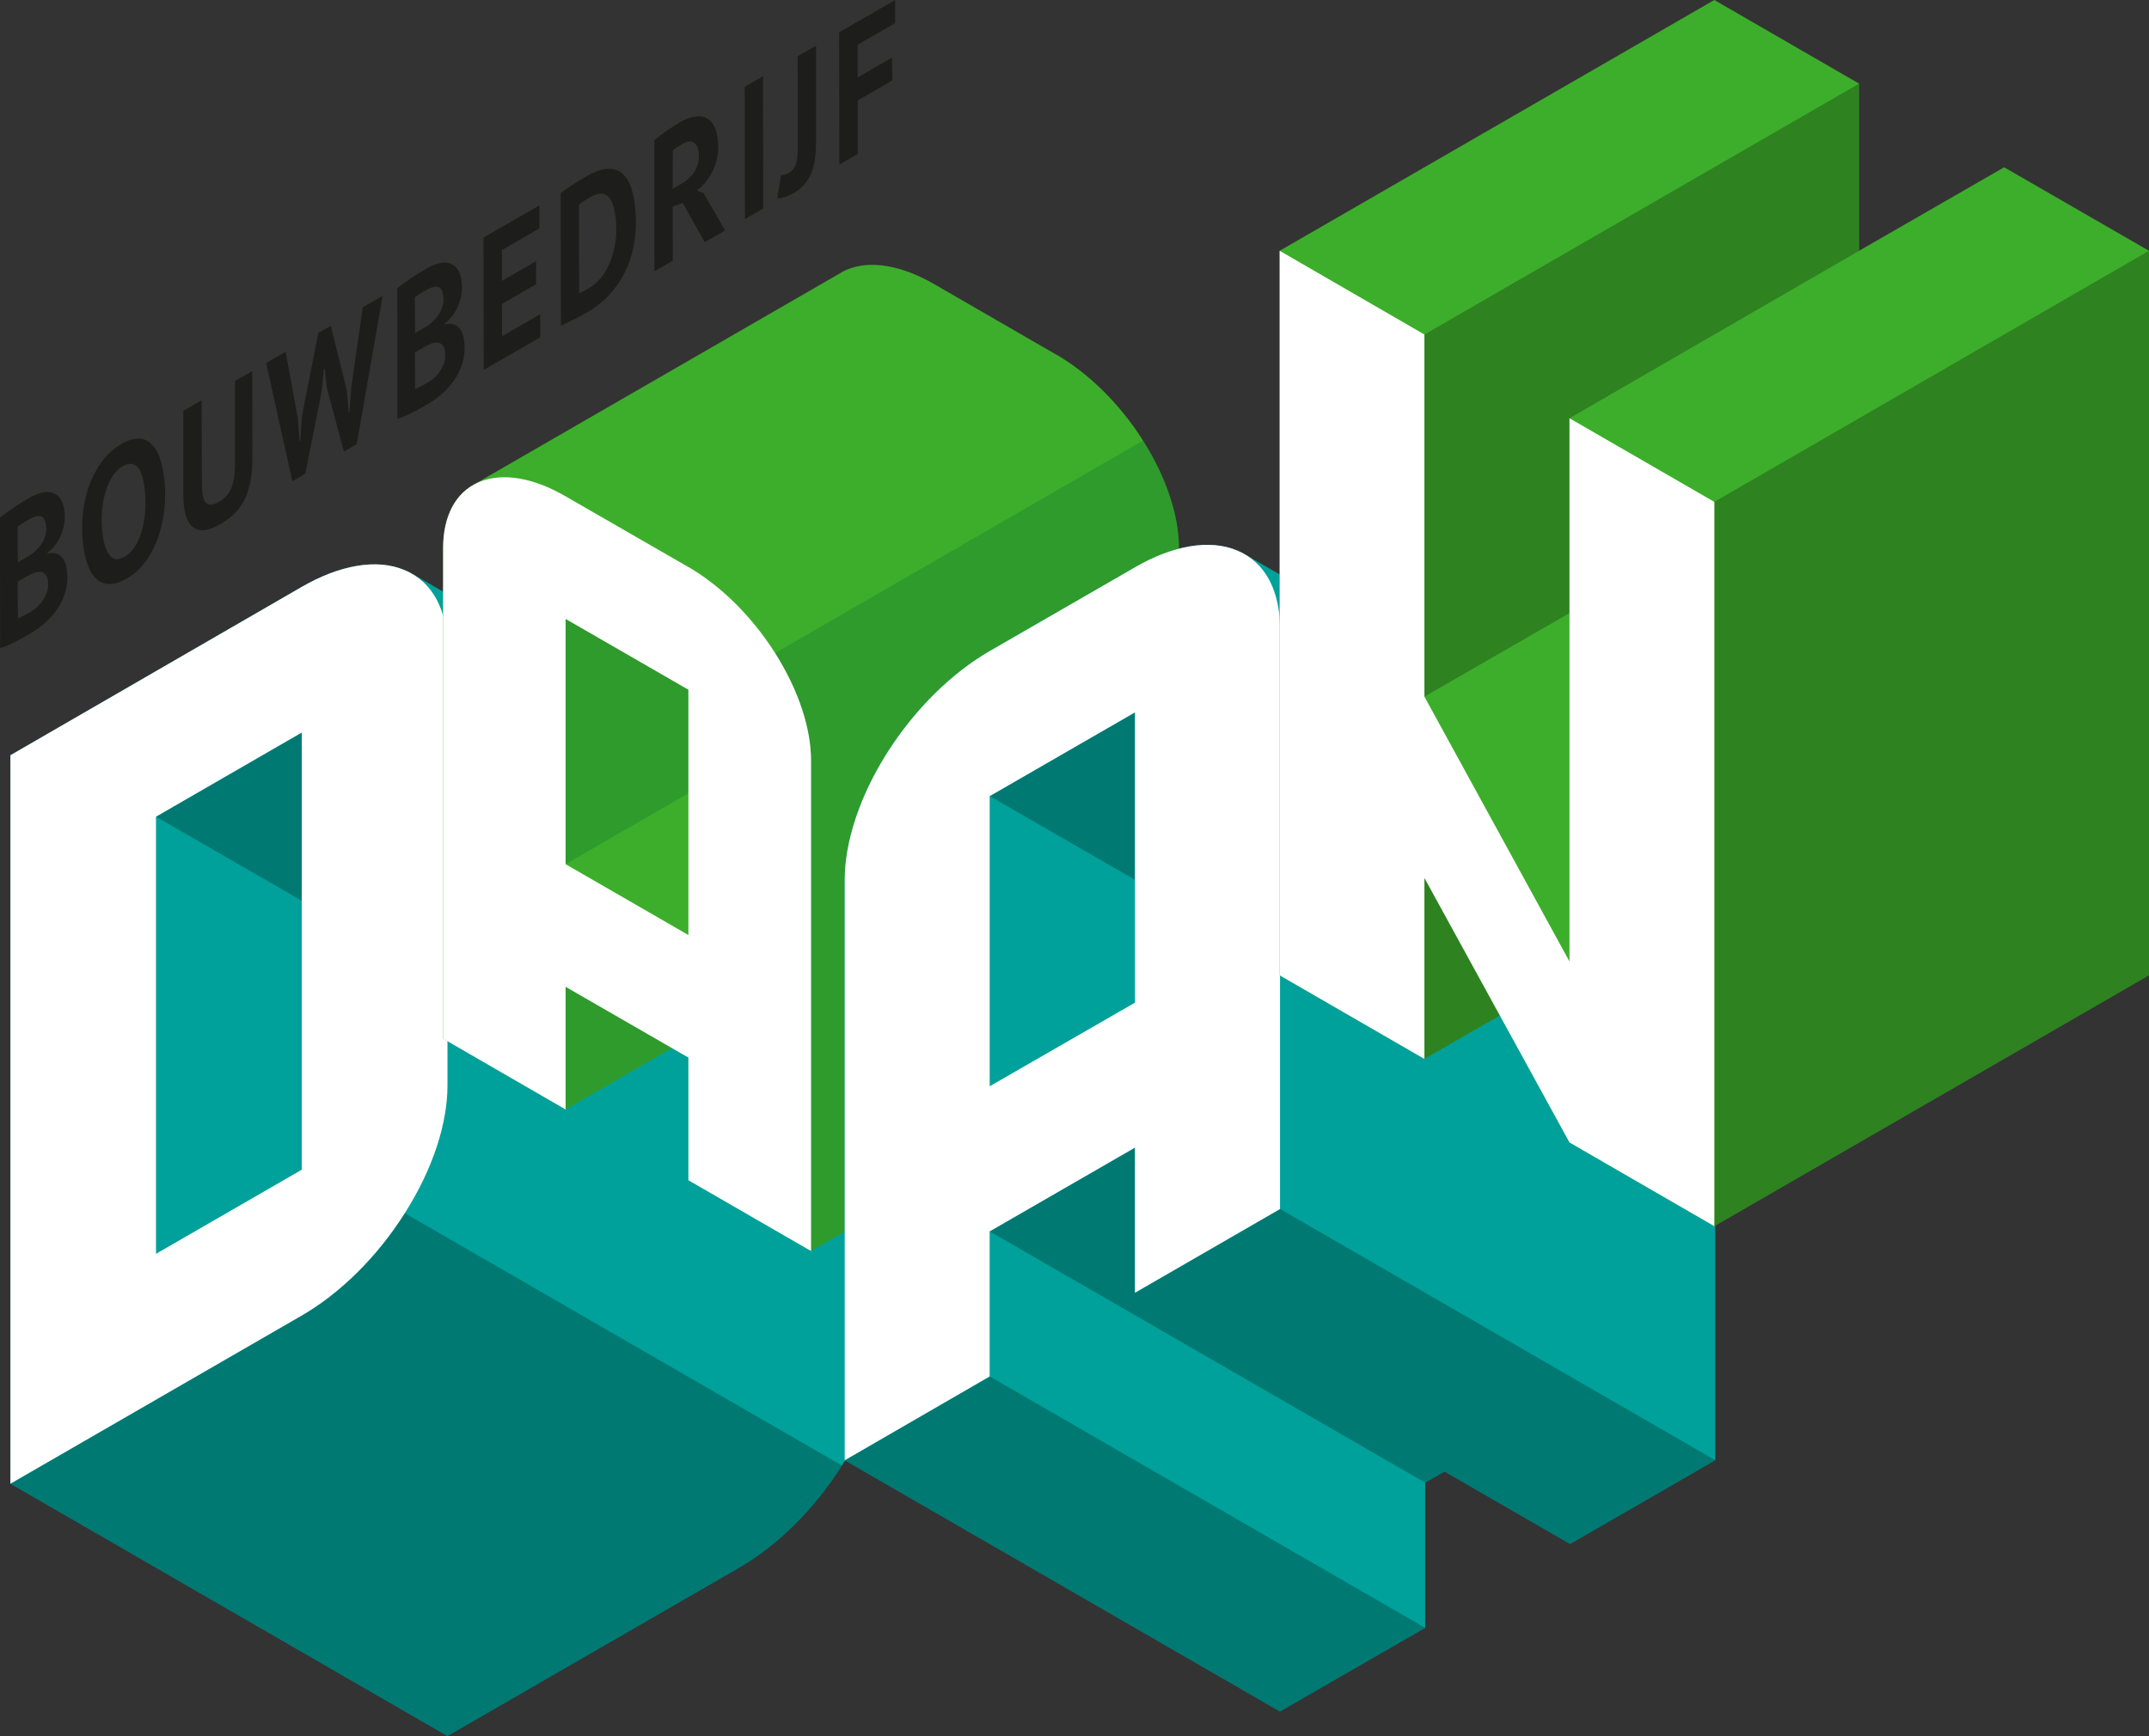 <svg xmlns="http://www.w3.org/2000/svg" viewBox="0 0 468.54 378.58"><rect x="0" y="0" width="468.54" height="378.58" fill="#333333" stroke="none"/><defs><style>.cls-1{fill:#3dae2b;}.cls-2{fill:#1d1d1b;}.cls-3{isolation:isolate;}.cls-4{fill:#fff;}.cls-5{fill:#010101;}.cls-5,.cls-6{mix-blend-mode:multiply;opacity:.25;}.cls-6{fill:#063;}.cls-7{fill:#00a19a;}</style></defs><g class="cls-3"><g id="Laag_2"><path class="cls-7" d="M185.22,180.2h0l-95.32-55.05v.02c-.56-.32-1.07-.59-1.66-.83-6.2-2.64-14.31-1.05-22.45,3.64h0L2.27,164.7v158.86l95.29,55.03,63.55-36.68h0c8.13-4.69,16.25-12.49,22.45-22.29,6.2-9.77,9.33-19.68,9.33-27.84v-95.34c-.02-7.35-2.58-13.25-7.67-16.23Z"></path><path class="cls-5" d="M2.27,323.55l63.53-36.68c8.14-4.71,16.25-12.51,22.45-22.31h0l95.32,55.05c-6.2,9.8-14.32,17.6-22.45,22.29l-63.55,36.68L2.27,323.55Z"></path><polygon class="cls-5" points="65.79 196.43 34.01 178.1 65.79 159.75 65.79 196.43"></polygon><path class="cls-4" d="M88.25,124.34c-6.2-2.64-14.31-1.05-22.45,3.64h0L2.27,164.7v158.86l63.53-36.68h0c8.14-4.71,16.25-12.51,22.45-22.31,6.22-9.78,9.31-19.69,9.31-27.83h0v-95.31h0c0-8.14-3.09-14.49-9.31-17.09ZM65.79,255.09h0l-31.78,18.34v-95.33l31.78-18.35h0v95.34Z"></path><path class="cls-1" d="M230.29,77.34l-26.72-15.44c-6.87-3.94-13.7-5.29-18.93-3.09-.52.22-.99.47-1.45.76h0l-80.22,46.3h0c-4.25,2.57-6.36,7.49-6.36,13.66v106.97l26.71,15.44,23.17-13.38,3.6,2.06v26.75l26.74,15.44,80.22-46.32v-106.97c0-6.85-2.62-15.21-7.85-23.46-5.2-8.23-12.05-14.77-18.9-18.74Z"></path><path class="cls-6" d="M249.19,96.08c5.23,8.25,7.85,16.61,7.85,23.46v106.97l-80.22,46.32v-106.98c0-6.85-2.62-15.18-7.84-23.43l80.2-46.33ZM123.31,241.94l23.17-13.38-23.17-13.37v26.75ZM123.31,188.46l26.77-15.46v-22.59l-26.77-15.44v53.49Z"></path><path class="cls-4" d="M150.09,123.66l-26.77-15.42c-6.83-3.98-13.66-5.31-18.9-3.1-5.2,2.21-7.81,7.55-7.81,14.4v106.97l26.71,15.44v-26.75l26.77,15.43v26.75l26.74,15.44v-106.98c0-6.85-2.62-15.18-7.84-23.43-5.22-8.23-12.07-14.81-18.9-18.76ZM150.09,203.91l-26.77-15.45v-53.49l26.77,15.44v53.5Z"></path><path class="cls-7" d="M366.1,175.56h.04l-94.95-54.8h0c-.43-.26-.89-.49-1.38-.68-6.17-2.63-14.28-1.04-22.36,3.63l-31.68,18.27c-8.08,4.67-16.16,12.43-22.36,22.19-6.15,9.74-9.25,19.62-9.25,27.7v126.58l94.91,54.8,31.65-18.24v-31.67l4.24-2.42,27.37,15.8,31.65-18.27v-126.58c0-7.44-2.63-13.36-7.89-16.31Z"></path><polygon class="cls-5" points="279.09 373.25 184.18 318.45 215.78 300.17 310.73 355 279.09 373.25"></polygon><polygon class="cls-5" points="247.46 191.87 215.78 173.61 247.46 155.34 247.46 191.87"></polygon><polygon class="cls-5" points="279.09 263.66 247.46 281.92 247.46 250.27 215.78 268.54 310.73 323.33 314.98 320.92 342.34 336.72 373.99 318.45 279.09 263.66"></polygon><path class="cls-4" d="M247.46,123.71l-31.68,18.27c-8.08,4.67-16.16,12.43-22.36,22.19-6.15,9.74-9.25,19.62-9.25,27.7v126.58l31.6-18.28v-31.63l31.68-18.27v31.65l31.63-18.26v-126.56c0-8.1-3.1-14.43-9.27-17.02-6.17-2.63-14.28-1.04-22.36,3.63ZM247.46,218.65l-31.68,18.24v-63.27l31.68-18.27v63.31Z"></path><polygon class="cls-1" points="405.33 54.69 405.33 18.24 373.77 0 279 54.69 279 86.32 279 117.9 279 149.5 279 181.09 279 212.69 310.56 230.93 327 221.44 342.19 249.14 373.77 267.4 468.54 212.69 468.54 181.09 468.54 149.5 468.54 117.9 468.54 86.32 468.54 54.69 436.96 36.48 405.33 54.69"></polygon><path class="cls-5" d="M310.56,191.45l16.44,29.99-16.44,9.49v-39.48ZM310.56,151.92l31.63-18.22v-42.49h0l63.14-36.51V18.24l-94.77,54.71v78.97ZM373.77,141.03v126.37l94.77-54.71V54.69l-94.77,54.75v31.58Z"></path><polygon class="cls-4" points="342.19 209.68 310.56 151.92 310.56 72.95 279 54.69 279 86.32 279 117.9 279 149.5 279 181.09 279 212.69 310.56 230.93 310.56 191.45 342.19 249.14 373.77 267.4 373.77 235.8 373.77 204.22 373.77 172.63 373.77 141.03 373.77 109.45 342.19 91.21 342.19 209.68"></polygon><path class="cls-2" d="M0,112.88c.38-.3.81-.63,1.29-.99.48-.36,1-.73,1.54-1.1.55-.37,1.11-.74,1.7-1.1.58-.36,1.15-.71,1.71-1.03.95-.55,1.85-.94,2.71-1.17.86-.23,1.62-.27,2.3-.1.68.16,1.25.54,1.73,1.13.48.59.82,1.44,1.01,2.54.15.83.17,1.69.08,2.58-.09.9-.3,1.76-.61,2.61-.32.85-.73,1.64-1.25,2.38-.52.74-1.14,1.39-1.86,1.94l.03.19c.41-.12.83-.17,1.27-.14.44.04.85.17,1.23.4.38.23.71.57,1,1.03.28.45.49,1.03.61,1.72.28,1.59.26,3.1-.05,4.53-.32,1.43-.84,2.75-1.59,3.96s-1.66,2.31-2.76,3.32-2.28,1.87-3.56,2.61c-.33.19-.76.44-1.28.74-.53.3-1.09.61-1.7.92-.6.31-1.21.6-1.82.87-.61.27-1.18.47-1.7.61l-.04-28.44ZM3.9,122.63l1.33-.77c.29-.17.63-.37,1.02-.61.39-.24.71-.46.97-.67.36-.29.73-.64,1.12-1.07.39-.42.73-.89,1.01-1.42.28-.53.49-1.11.63-1.74.14-.63.14-1.33,0-2.09-.19-1.08-.62-1.66-1.27-1.72-.66-.06-1.44.17-2.35.69-.54.31-1.03.61-1.48.89-.45.29-.79.53-1.03.72l.04,7.77ZM3.9,134.8c.09,0,.25-.05.47-.15.22-.1.46-.22.72-.36.26-.13.52-.28.8-.42.27-.14.5-.27.68-.37.52-.3,1.03-.68,1.55-1.15.52-.46.97-1,1.35-1.61.38-.6.67-1.26.86-1.98.19-.72.22-1.47.08-2.27-.11-.62-.31-1.07-.61-1.34-.3-.27-.65-.42-1.07-.44s-.87.06-1.37.25c-.5.19-1.01.44-1.52.74l-1.98,1.14.04,7.94Z"></path><path class="cls-2" d="M18.33,120.16c-.41-2.32-.53-4.66-.37-7.02.16-2.36.59-4.59,1.29-6.69.7-2.09,1.66-3.98,2.87-5.66,1.22-1.68,2.67-3,4.36-3.98,1.11-.64,2.15-1.02,3.12-1.14.97-.12,1.84.06,2.62.53.78.47,1.45,1.25,2.03,2.31.58,1.07,1.02,2.48,1.32,4.23.41,2.35.54,4.71.38,7.08-.16,2.38-.58,4.62-1.27,6.73-.68,2.12-1.61,4-2.78,5.67-1.17,1.67-2.56,2.96-4.17,3.89-2.43,1.41-4.45,1.62-6.06.63s-2.72-3.18-3.34-6.59ZM22.54,117.56c.32,1.8.85,3.07,1.61,3.81.76.75,1.78.74,3.08,0,.95-.55,1.75-1.39,2.4-2.52.65-1.13,1.15-2.44,1.51-3.92.35-1.48.55-3.06.58-4.73.03-1.67-.09-3.32-.38-4.94-.35-1.97-.92-3.22-1.72-3.75-.8-.53-1.75-.47-2.87.17-.93.54-1.72,1.35-2.38,2.45s-1.17,2.36-1.55,3.8c-.37,1.44-.59,2.99-.64,4.66-.06,1.67.06,3.33.35,4.98Z"></path><path class="cls-2" d="M51.22,83.1l3.77-2.18.04,18.62c0,1.97-.13,3.72-.4,5.24-.28,1.52-.7,2.87-1.26,4.05-.56,1.18-1.29,2.21-2.18,3.09-.89.88-1.95,1.68-3.19,2.4-1.2.69-2.24,1.11-3.12,1.25-.88.14-1.64.05-2.28-.27-.64-.32-1.15-.84-1.53-1.55-.39-.71-.67-1.58-.85-2.6-.09-.5-.15-1.03-.19-1.58-.04-.55-.06-1.15-.06-1.78v-18.19s3.99-2.3,3.99-2.3l.06,18.11c0,1.04.06,1.86.16,2.46.21,1.2.62,1.9,1.22,2.1.6.2,1.4.02,2.39-.56,1.24-.71,2.12-1.7,2.65-2.97.53-1.27.79-2.97.8-5.12v-18.22Z"></path><path class="cls-2" d="M64.93,91.27l.39,4.89.16-.09.37-5.41,3.56-18.06,2.72-1.57,3.47,14.08.42,4.87.16-.09.41-5.43,2.51-17.45,4.33-2.5-5.65,32.34-2.81,1.62-3.71-13.9-.46-4.15-.19.11-.46,4.72-3.59,18.08-2.82,1.62-5.71-25.78,4.24-2.45,2.67,14.54Z"></path><path class="cls-2" d="M86.61,62.87c.38-.3.81-.63,1.29-.99.48-.36,1-.73,1.54-1.1.55-.37,1.11-.74,1.7-1.1.58-.36,1.15-.71,1.71-1.03.95-.55,1.85-.94,2.71-1.17.86-.23,1.62-.27,2.3-.1.68.16,1.25.54,1.73,1.13.48.59.82,1.44,1.01,2.54.15.83.17,1.69.08,2.58-.09.89-.3,1.76-.61,2.61-.32.85-.73,1.64-1.25,2.38-.52.74-1.14,1.38-1.86,1.94l.03.19c.41-.12.83-.17,1.27-.14.44.04.85.17,1.23.4s.71.57,1,1.03c.28.45.49,1.03.61,1.72.28,1.59.26,3.1-.05,4.53-.32,1.43-.84,2.75-1.59,3.96-.74,1.21-1.66,2.31-2.75,3.32-1.1,1-2.28,1.87-3.56,2.61-.33.19-.76.44-1.28.74-.53.3-1.09.61-1.7.92-.6.31-1.21.6-1.82.87s-1.18.47-1.7.61l-.04-28.44ZM90.51,72.62l1.33-.77c.29-.17.63-.37,1.02-.61.39-.24.71-.46.97-.67.36-.29.73-.65,1.12-1.07.39-.42.73-.89,1.01-1.42.28-.52.49-1.11.63-1.74.14-.63.14-1.33,0-2.09-.19-1.08-.62-1.66-1.28-1.72-.66-.06-1.44.17-2.35.69-.54.31-1.03.61-1.48.89-.45.29-.79.53-1.03.72l.04,7.77ZM90.51,84.79c.09,0,.25-.04.47-.15.22-.1.46-.22.72-.36.26-.13.53-.28.79-.42.27-.14.5-.27.68-.37.52-.3,1.03-.68,1.55-1.15.52-.46.97-1,1.35-1.6.38-.6.67-1.26.86-1.98.19-.72.22-1.47.08-2.27-.11-.62-.31-1.07-.61-1.34-.3-.27-.65-.41-1.07-.44-.41-.02-.87.06-1.37.25-.5.19-1.01.44-1.52.74l-1.98,1.14.04,7.94Z"></path><path class="cls-2" d="M105.42,51.81l4.02-2.32,8.17-4.71v5.03s-8.17,4.71-8.17,4.71v6.73s7.45-4.3,7.45-4.3l-.03,5.05-7.39,4.27-.02,7.06,8.32-4.8.03,5.01-8.32,4.8-4.02,2.32-.04-28.85Z"></path><path class="cls-2" d="M122.22,42.11c.42-.32.88-.66,1.39-1.01.51-.35.98-.66,1.42-.94.44-.28.82-.52,1.15-.71.19-.11.45-.26.79-.47.34-.21.71-.43,1.13-.67,1.26-.73,2.44-1.19,3.54-1.4,1.1-.21,2.08-.12,2.96.25.87.38,1.62,1.07,2.24,2.09.62,1.02,1.09,2.38,1.39,4.11.19,1.1.32,2.32.39,3.67.07,1.35.03,2.77-.12,4.26-.15,1.49-.44,3-.88,4.55-.44,1.55-1.08,3.05-1.9,4.52-.82,1.46-1.87,2.87-3.14,4.21-1.28,1.34-2.82,2.54-4.63,3.58-.31.18-.62.35-.93.52-.31.17-.53.28-.65.36-.42.21-.88.45-1.39.7-.51.25-1.02.51-1.54.76-.51.25-.9.43-1.15.52l-.05-28.88ZM126.27,63.94c.09-.02.22-.08.4-.17.18-.09.37-.19.58-.29.21-.11.41-.21.59-.32.19-.11.33-.19.43-.25,1.44-.83,2.6-1.93,3.47-3.31.87-1.37,1.52-2.83,1.94-4.38.42-1.55.65-3.1.68-4.64.03-1.54-.06-2.92-.27-4.11-.35-2-.96-3.29-1.83-3.89-.87-.6-2.1-.43-3.71.5-.41.24-.84.5-1.29.79s-.79.53-1.03.72l.04,19.36Z"></path><path class="cls-2" d="M142.65,30.6c.95-.8,1.92-1.54,2.91-2.22.99-.68,1.89-1.26,2.7-1.72.95-.55,1.87-.93,2.76-1.14.89-.21,1.7-.22,2.42-.01.72.21,1.33.65,1.85,1.32.52.68.88,1.62,1.09,2.81.24,1.37.28,2.66.12,3.87-.16,1.21-.46,2.32-.9,3.32s-.98,1.91-1.62,2.71c-.64.8-1.32,1.47-2.05,2.03l1.41.46,4.76,8.23-4.45,2.57-4.78-8.54-2.22.75.04,11.81-4.02,2.32-.03-28.57ZM146.66,41.2l1.64-.95c.6-.35,1.17-.75,1.73-1.22.55-.47,1.02-1.01,1.4-1.63.38-.62.66-1.31.83-2.07.17-.76.18-1.6.01-2.52-.15-.85-.52-1.44-1.1-1.78-.58-.34-1.4-.2-2.45.4-.41.24-.8.48-1.15.72s-.65.47-.89.66l-.02,8.38Z"></path><path class="cls-2" d="M162.37,18.93l3.99-2.3.04,28.85-3.99,2.3-.04-28.85Z"></path><path class="cls-2" d="M173.9,12.27l4.02-2.32v21.11c0,1.16-.06,2.27-.19,3.35-.13,1.08-.37,2.09-.73,3.04-.36.95-.85,1.82-1.5,2.62-.64.8-1.47,1.49-2.48,2.07-.58.33-1.2.61-1.86.83-.67.22-1.23.31-1.69.27l.81-5.08c.53.05,1.12-.11,1.76-.48.43-.25.78-.56,1.03-.94.25-.38.44-.81.57-1.3.13-.49.21-1.02.25-1.61.03-.58.06-1.22.07-1.92l-.06-19.64Z"></path><path class="cls-2" d="M182.97,7.04l4.02-2.32,8.17-4.71v5.03s-8.17,4.71-8.17,4.71v7.14s7.51-4.34,7.51-4.34l.03,5.01-7.52,4.34v11.67s-4.01,2.32-4.01,2.32l-.04-28.85Z"></path></g></g></svg>